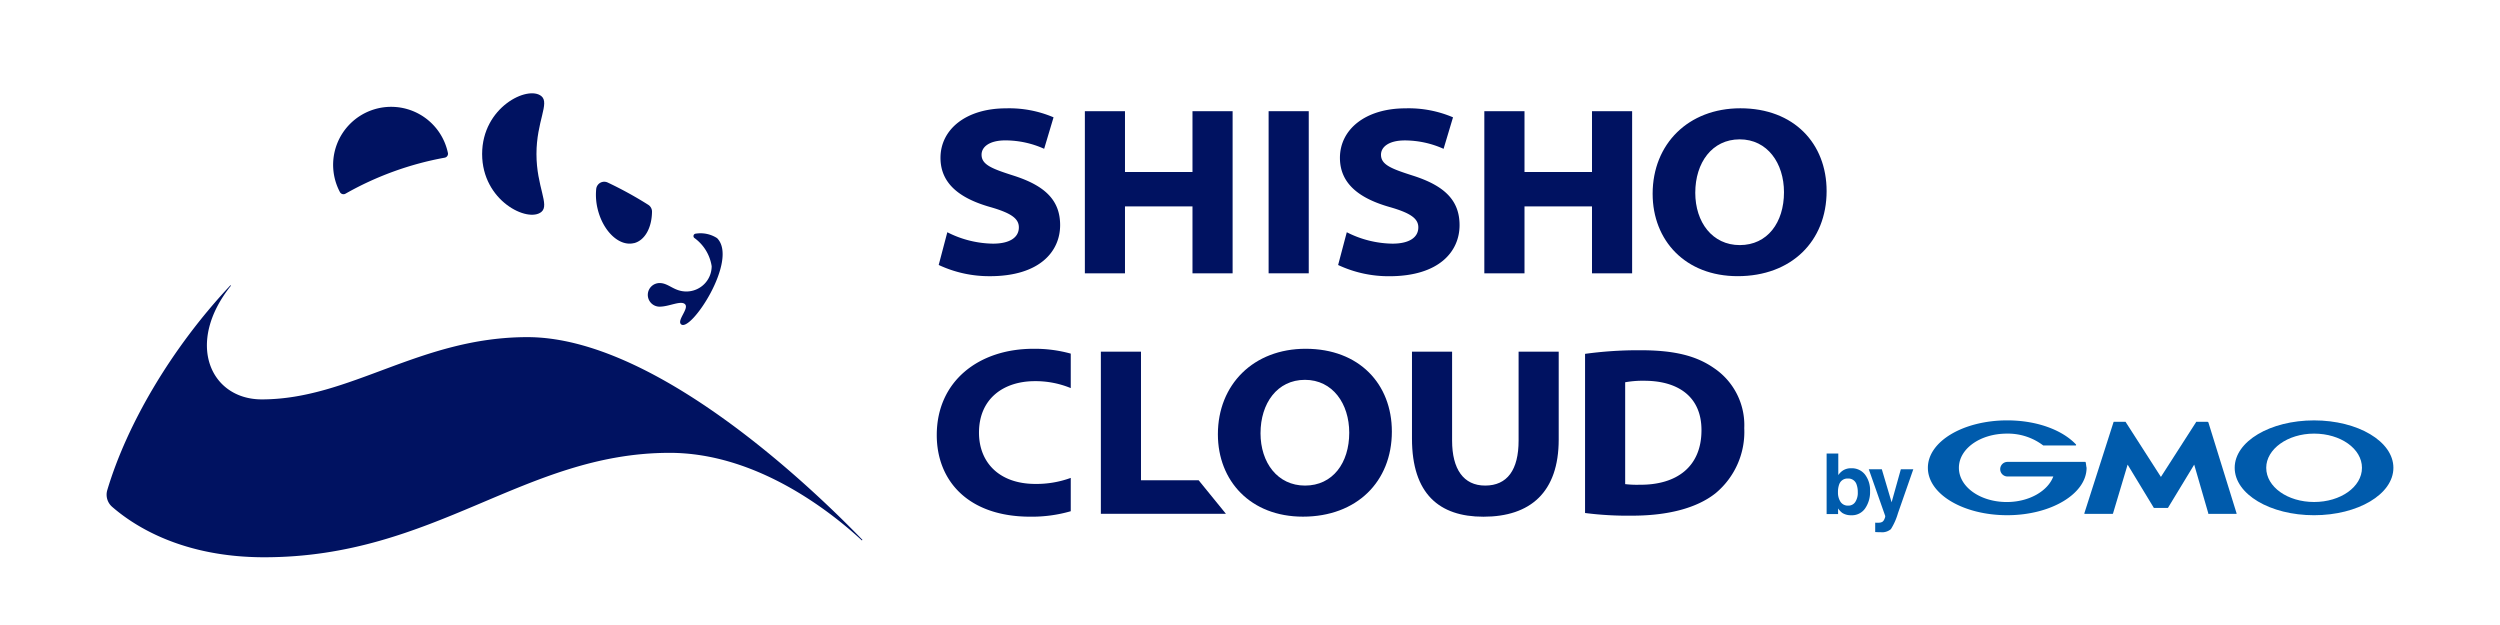 <svg xmlns="http://www.w3.org/2000/svg" xmlns:xlink="http://www.w3.org/1999/xlink" width="258.339" height="64.585" viewBox="0 0 258.339 64.585"><defs><clipPath id="a"><rect width="258.339" height="64.585" fill="none"/></clipPath></defs><g clip-path="url(#a)"><path d="M60.494,19.684a10.657,10.657,0,0,0,4.715,1.18c1.748,0,2.677-.646,2.677-1.684,0-.91-.8-1.481-2.962-2.1-2.938-.838-5.136-2.29-5.136-5.082,0-2.942,2.635-5.117,6.783-5.117a11.653,11.653,0,0,1,4.9.929L70.5,11.062a9.806,9.806,0,0,0-4-.869c-1.649,0-2.467.664-2.467,1.479,0,1.037,1.069,1.448,3.338,2.173,3.226,1.037,4.781,2.542,4.781,5.105,0,2.731-2.129,5.276-7.26,5.276a12.307,12.307,0,0,1-5.289-1.16Z" transform="translate(37.398 4.314)" fill="#001261"/><path d="M73.031,7.06v6.287h6.975V7.06h4.147V23.813H80.006V16.9H73.031v6.917H68.885V7.06Z" transform="translate(43.22 4.43)" fill="#001261"/><rect width="4.147" height="16.753" transform="translate(131.093 11.49)" fill="#001261"/><path d="M85.859,19.684a10.657,10.657,0,0,0,4.715,1.18c1.748,0,2.677-.646,2.677-1.684,0-.91-.8-1.481-2.962-2.1-2.938-.838-5.138-2.29-5.138-5.082,0-2.942,2.636-5.117,6.785-5.117a11.658,11.658,0,0,1,4.9.929l-.975,3.256a9.806,9.806,0,0,0-4-.869c-1.649,0-2.467.664-2.467,1.479,0,1.037,1.068,1.448,3.338,2.173,3.226,1.037,4.781,2.542,4.781,5.105,0,2.731-2.129,5.276-7.26,5.276a12.307,12.307,0,0,1-5.289-1.16Z" transform="translate(53.312 4.314)" fill="#001261"/><path d="M98.4,7.06v6.287h6.975V7.06h4.147V23.813h-4.147V16.9H98.4v6.917H94.249V7.06Z" transform="translate(59.135 4.43)" fill="#001261"/><path d="M122.914,15.431c0,5.185-3.645,8.793-9.19,8.793-5.4,0-8.788-3.68-8.788-8.513,0-5.143,3.688-8.835,9.066-8.835,5.548,0,8.912,3.65,8.912,8.555m-13.573.168c0,3.053,1.767,5.414,4.6,5.414,2.856,0,4.568-2.33,4.568-5.462,0-3-1.712-5.465-4.578-5.465s-4.589,2.431-4.589,5.512" transform="translate(65.84 4.314)" fill="#001261"/><path d="M69.9,22.331h4.147V35.618h5.958l2.819,3.466H69.9Z" transform="translate(43.858 14.011)" fill="#001261"/><path d="M95.309,30.7c0,5.185-3.645,8.793-9.19,8.793-5.4,0-8.788-3.68-8.788-8.513,0-5.143,3.688-8.835,9.066-8.835,5.548,0,8.912,3.65,8.912,8.555m-13.573.168c0,3.053,1.767,5.414,4.6,5.414,2.856,0,4.568-2.33,4.568-5.462,0-3-1.712-5.465-4.578-5.465s-4.589,2.431-4.589,5.512" transform="translate(48.52 13.896)" fill="#001261"/><path d="M93.8,22.331v9.187c0,2.939,1.175,4.648,3.414,4.648,2.291,0,3.458-1.624,3.458-4.648V22.331h4.145V31.4c0,5.457-2.931,7.984-7.782,7.984-4.554,0-7.38-2.35-7.38-8.069V22.331Z" transform="translate(56.253 14.011)" fill="#001261"/><path d="M100.645,22.612a40.316,40.316,0,0,1,5.751-.373c3.533,0,5.782.594,7.579,1.849a7.1,7.1,0,0,1,3.121,6.2,8.239,8.239,0,0,1-2.959,6.721c-1.994,1.59-5.056,2.324-8.622,2.324a34.693,34.693,0,0,1-4.871-.275Zm4.145,13.461a10.183,10.183,0,0,0,1.448.065c3.894.042,6.437-1.873,6.437-5.637.008-3.452-2.4-5.109-5.917-5.109a10.176,10.176,0,0,0-1.968.156Z" transform="translate(63.148 13.954)" fill="#001261"/><path d="M73.327,35.488a10.358,10.358,0,0,1-3.65.623c-3.743,0-5.833-2.223-5.833-5.3,0-3.52,2.549-5.32,5.776-5.32a9.546,9.546,0,0,1,3.707.716V22.646a13.879,13.879,0,0,0-3.865-.5c-5.62,0-9.981,3.33-9.981,8.917,0,4.711,3.239,8.433,9.665,8.433a14.412,14.412,0,0,0,4.181-.565Z" transform="translate(37.32 13.896)" fill="#001261"/><path d="M42.356,22.386a1.22,1.22,0,1,1,.065-2.438c.9.037,1.434.869,2.7.869A2.615,2.615,0,0,0,47.731,18.2a4.433,4.433,0,0,0-1.793-2.918.251.251,0,0,1,.15-.441,3.149,3.149,0,0,1,2.2.462c2.254,2.254-2.773,9.851-3.732,8.892-.42-.42.861-1.624.422-2.062-.42-.422-1.64.251-2.617.251" transform="translate(25.81 9.304)" fill="#001261"/><path d="M30.613,12.2c0,4.85,4.733,7.131,6.124,5.981.877-.726-.509-2.6-.509-5.981s1.387-5.255.509-5.981c-1.391-1.151-6.124,1.131-6.124,5.981" transform="translate(19.208 3.717)" fill="#001261"/><path d="M33.012,11.54a5.994,5.994,0,1,0-11.156,4.052.417.417,0,0,0,.57.166,32.6,32.6,0,0,1,10.248-3.722.415.415,0,0,0,.339-.5" transform="translate(13.272 4.259)" fill="#001261"/><path d="M41.76,17.889c1.146-.282,1.857-1.614,1.875-3.256a.834.834,0,0,0-.391-.713,39.071,39.071,0,0,0-4.187-2.3.834.834,0,0,0-1.188.661,6.163,6.163,0,0,0,.155,2.1c.565,2.3,2.238,3.868,3.737,3.5" transform="translate(23.741 7.242)" fill="#001261"/><path d="M84.873,44.422c-5.2-5.375-21.4-20.947-34.619-20.947-11.138,0-18.3,6.433-27.453,6.433-5.312,0-7.934-5.815-3.183-11.75l-.047-.049C13.438,24.643,8.86,32.51,6.838,39.286a1.659,1.659,0,0,0,.508,1.728c2.355,2.047,7.346,5.208,15.713,5.208,17.654,0,26.841-10.79,41.9-10.79,8.923,0,16.554,6,19.858,9.052Z" transform="translate(4.247 11.363)" fill="#001261"/><path d="M118.54,35.173a1.646,1.646,0,0,1-.921-.229,1.8,1.8,0,0,1-.451-.475v.581h-1.185V28.8h1.206v2.226a1.744,1.744,0,0,1,.506-.493,1.5,1.5,0,0,1,.832-.213,1.713,1.713,0,0,1,1.429.659,2.669,2.669,0,0,1,.516,1.7,2.979,2.979,0,0,1-.509,1.787,1.651,1.651,0,0,1-1.422.71m.662-2.37a2.245,2.245,0,0,0-.127-.815.887.887,0,0,0-.892-.612.9.9,0,0,0-.9.6,2.256,2.256,0,0,0-.127.823,1.725,1.725,0,0,0,.262.986.9.9,0,0,0,.8.391.83.83,0,0,0,.726-.378,1.731,1.731,0,0,0,.259-.994" transform="translate(72.772 18.069)" fill="#005bac"/><path d="M121.018,33.21l.955-3.414h1.287l-1.588,4.552a6.445,6.445,0,0,1-.726,1.634,1.386,1.386,0,0,1-1.071.316c-.107,0-.194,0-.259,0s-.163-.007-.293-.015v-.968l.153.008a1.945,1.945,0,0,0,.34-.013.629.629,0,0,0,.272-.1.668.668,0,0,0,.2-.3.641.641,0,0,0,.073-.28l-1.7-4.833h1.346Z" transform="translate(74.452 18.695)" fill="#005bac"/><path d="M139.6,35.684c-.047,0-.094,0-.094-.047l-2.685-4.428-1.507,5.04c0,.047-.047.047-.094.047h-2.827a.046.046,0,0,1-.047-.047l3.016-9.421c0-.047.047-.047.093-.047h1.084c.047,0,.094,0,.094.047l3.628,5.652,3.628-5.652c0-.047.047-.047.094-.047h1.084c.047,0,.047.047.094.047l2.921,9.421c0,.047,0,.047-.047.047h-2.827c-.047.047-.047,0-.047-.047l-1.46-5.04-2.687,4.428c0,.047-.046.047-.093.047H139.6Z" transform="translate(83.038 16.803)" fill="#005bac"/><path d="M138.716,31.028a.047.047,0,0,0-.049-.047h-8.056a.754.754,0,0,0,0,1.507h4.76c-.566,1.509-2.5,2.64-4.806,2.64-2.732,0-4.949-1.556-4.949-3.535s2.217-3.533,4.949-3.533a6.024,6.024,0,0,1,3.769,1.225h3.344a.046.046,0,0,0,.047-.047V29.19c-1.413-1.507-4.054-2.5-7.115-2.5-4.521,0-8.2,2.166-8.2,4.9s3.675,4.9,8.2,4.9,8.2-2.215,8.2-4.9c-.047-.187-.047-.376-.094-.565" transform="translate(76.808 16.749)" fill="#005bac"/><path d="M158.291,31.593c0,2.732-3.673,4.9-8.2,4.9s-8.2-2.168-8.2-4.9,3.675-4.9,8.2-4.9,8.2,2.168,8.2,4.9m-3.248,0c0-1.979-2.215-3.533-4.947-3.533s-4.946,1.6-4.946,3.533c0,1.979,2.213,3.533,4.946,3.533s4.947-1.554,4.947-3.533" transform="translate(89.032 16.748)" fill="#005bac"/></g></svg>